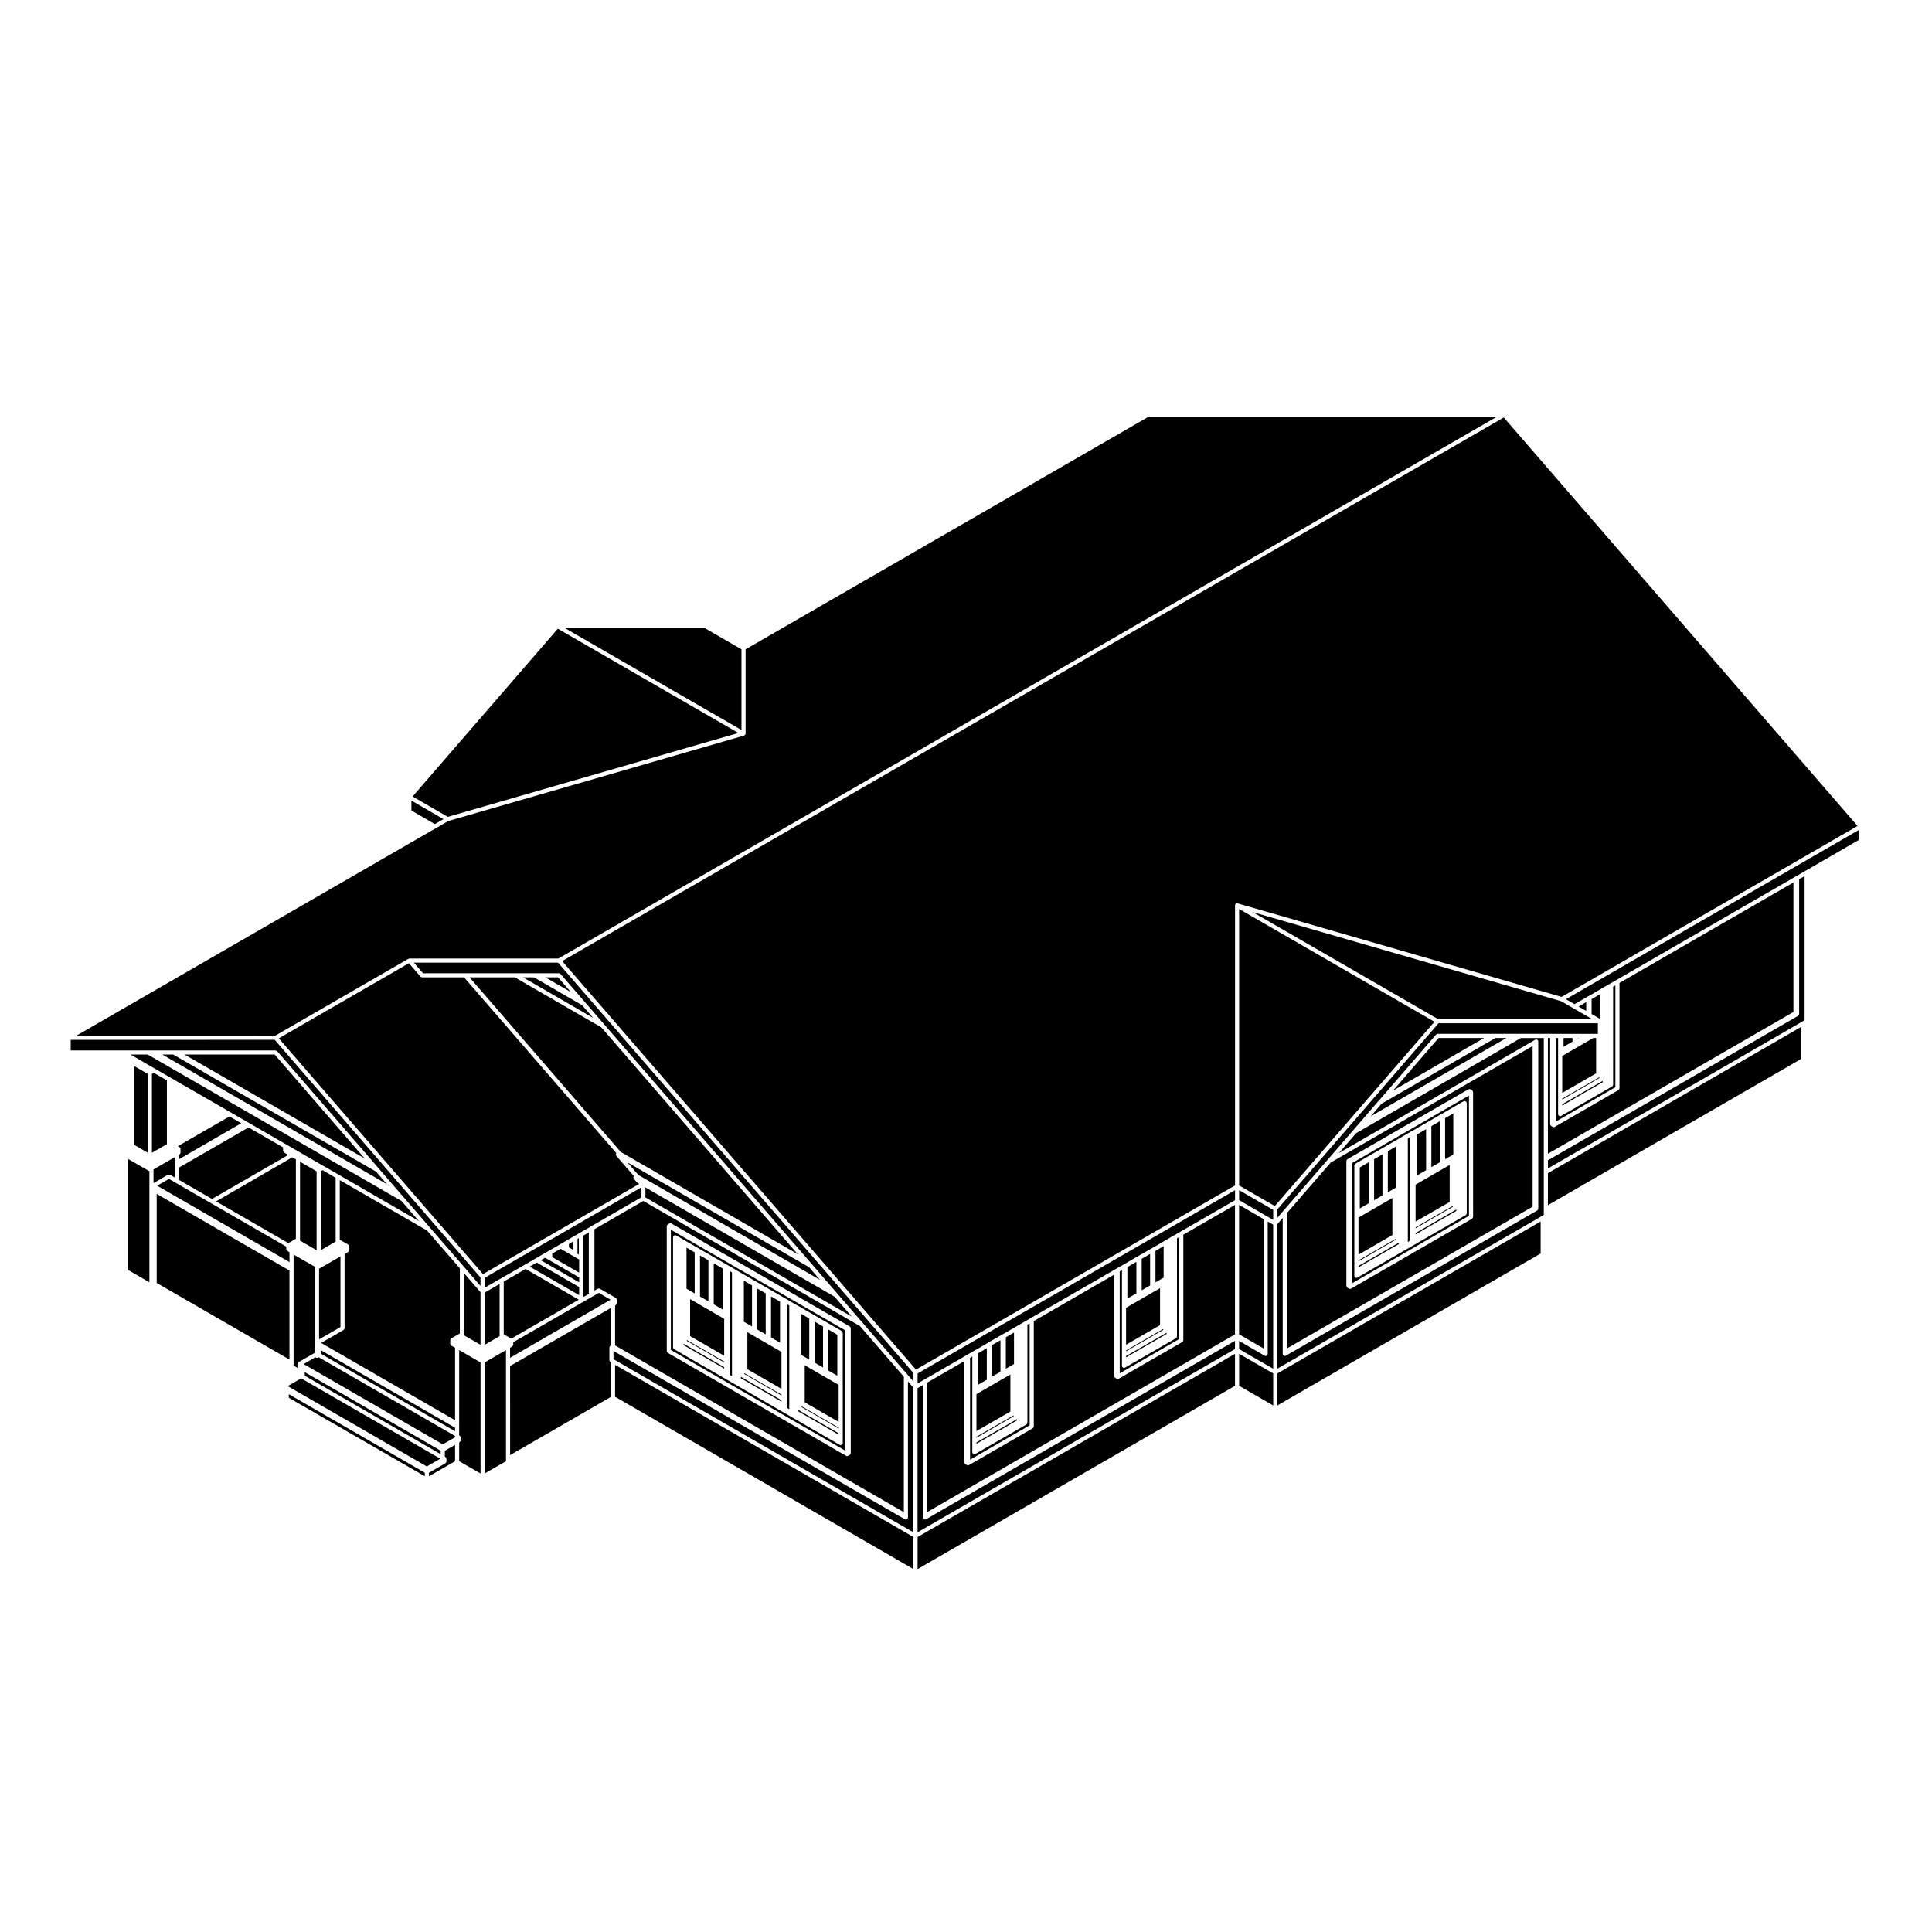 <?xml version="1.0" encoding="UTF-8"?>
<!-- Uploaded to: ICON Repo, www.svgrepo.com, Generator: ICON Repo Mixer Tools -->
<svg fill="#000000" width="800px" height="800px" version="1.1" viewBox="144 144 512 512" xmlns="http://www.w3.org/2000/svg">
 <g>
  <path d="m513.96 458.46 0.008-0.023-0.008-0.043 0.004-0.02-0.004-0.02v-10.52l-2.168 1.262v10.871l2.168-1.25z"/>
  <path d="m510.37 449.91-2.215 1.281v10.883l2.215-1.301z"/>
  <path d="m506.74 452-2.383 1.391v10.875l2.383-1.391z"/>
  <path d="m517.67 445.29-0.578 0.348v27.484l0.578-0.348z"/>
  <path d="m513 461.49-8.992 5.184v9.824l8.992-5.207z"/>
  <path d="m528.18 452.72-9.035 5.223v9.789l9.035-5.203z"/>
  <path d="m521.93 443.25-2.398 1.375v10.879l2.398-1.383z"/>
  <path d="m529.03 463.55-9.879 5.707v0.246l9.879-5.707z"/>
  <path d="m529.93 464.88v-0.355l-0.035 0.012-0.039 0.047-10.703 6.191v0.352l10.777-6.219z"/>
  <path d="m513.85 472.32-9.836 5.688v0.246l9.836-5.688z"/>
  <path d="m507.25 439.84 35.945-20.762h-2.887l-30.168 17.406z"/>
  <path d="m513.17 433.02 24.117-13.945h-12.055z"/>
  <path d="m550.16 461.16v-39.961l-53.504 30.887-11.629 13.41v35.875l65.133-37.598zm-15.785 5.352c0 0.031-0.02 0.051-0.031 0.07-0.012 0.082-0.039 0.117-0.07 0.176-0.047 0.082-0.074 0.125-0.133 0.168-0.023 0.02-0.023 0.051-0.047 0.059l-32.047 18.512c-0.086 0.051-0.18 0.082-0.273 0.082-0.098 0-0.191-0.031-0.273-0.082l-0.422-0.238c-0.02-0.02-0.02-0.051-0.047-0.07-0.059-0.039-0.086-0.09-0.121-0.156-0.031-0.059-0.07-0.105-0.082-0.188l-0.023-0.059v-33.109c0-0.031 0.023-0.051 0.023-0.07 0.012-0.059 0.02-0.09 0.039-0.137 0.012-0.02 0-0.051 0.012-0.07 0.016-0.031 0.039-0.031 0.059-0.051 0.031-0.039 0.059-0.07 0.102-0.102 0.02-0.012 0.02-0.039 0.039-0.051l32.051-18.512c0.023-0.02 0.047 0 0.074-0.012 0.059-0.031 0.117-0.031 0.191-0.031s0.133 0 0.203 0.02c0.02 0.012 0.051 0 0.07 0.012l0.422 0.238c0.02 0.012 0.02 0.051 0.047 0.059 0.047 0.031 0.066 0.059 0.105 0.105 0.012 0.012 0.039 0.012 0.051 0.039 0.02 0.02 0 0.051 0.012 0.059 0.023 0.051 0.031 0.09 0.039 0.137 0 0.031 0.031 0.039 0.031 0.07l0.008 33.133z"/>
  <path d="m502.32 484.08 30.965-17.879v-31.871l-30.965 17.891zm0.598-2.457v-28.75c0-0.031 0.023-0.051 0.031-0.07 0.012-0.082 0.039-0.125 0.074-0.188 0.039-0.059 0.074-0.117 0.125-0.156 0.023-0.02 0.023-0.051 0.047-0.07l11.801-6.801s0-0.012 0.012-0.012l0.145-0.09h0.004l0.336-0.188 0.152-0.102h0.004l0.105-0.082h0.023c0.004 0 0.004-0.02 0.016-0.02l0.246-0.125 0.23-0.137h0.004l1.672-0.973 0.012-0.012h0.012l0.258-0.145 0.121-0.059h0.004l11.84-6.828 0.125-0.082 0.012-0.012 0.363-0.207 0.141-0.09s0.004 0 0.016-0.012v0.012l0.117-0.059c0.004-0.012 0.004-0.012 0.012-0.012l0.215-0.125c0.012 0 0.012-0.012 0.012-0.012l0.242-0.125c0.004 0 0.004-0.012 0.012-0.012l0.43-0.246c0.039-0.02 0.09 0 0.133-0.012 0.051-0.02 0.086-0.059 0.133-0.059 0.031 0 0.047 0.031 0.07 0.031 0.07 0.012 0.121 0.039 0.188 0.082 0.059 0.039 0.109 0.059 0.156 0.117 0.02 0.02 0.047 0.02 0.059 0.051 0.031 0.051 0.012 0.09 0.02 0.137 0.016 0.051 0.055 0.082 0.055 0.125v29.234c0 0.031-0.023 0.051-0.035 0.07 0 0.059-0.012 0.09-0.031 0.137-0.02 0.02 0 0.051-0.02 0.082-0.004 0.02-0.031 0.012-0.047 0.031-0.035 0.039-0.066 0.082-0.105 0.102-0.02 0.02-0.02 0.051-0.047 0.059l-28.688 16.551c-0.086 0.051-0.176 0.082-0.273 0.082-0.18 0-0.316-0.105-0.418-0.246-0.016-0.02-0.039-0.012-0.051-0.031-0.031-0.039-0.012-0.09-0.02-0.125-0.02-0.059-0.059-0.09-0.059-0.137l-0.004-0.496z"/>
  <path d="m514.72 473.64v-0.344h-0.016l-0.043 0.051-10.652 6.148v0.367l10.711-6.191z"/>
  <path d="m472.38 384.89v73.273l9.461 5.461 42.305-48.844z"/>
  <path d="m558.01 433.62 8.977-5.176v-9.367h-0.758l-8.219 4.746z"/>
  <path d="m565.79 412.72 2.152 1.25v-6.453l-2.152 1.25z"/>
  <path d="m562.14 419.2 0.215-0.121h-0.215z"/>
  <path d="m558.01 435.39 9.82-5.688v-0.23l-9.82 5.688z"/>
  <path d="m558.36 419.08v2.32l2.379-1.383v-0.938z"/>
  <path d="m554.21 419.08v30.672l65.066-37.57v-34.309l-46.098 26.609v27.938s-0.023 0.039-0.031 0.059c0 0.082-0.039 0.125-0.074 0.188-0.035 0.07-0.066 0.117-0.121 0.156-0.02 0.02-0.023 0.051-0.051 0.059l-16.867 9.742c-0.082 0.051-0.176 0.082-0.266 0.082-0.09 0-0.18-0.031-0.266-0.07l-0.422-0.238c-0.02-0.012-0.023-0.051-0.051-0.059-0.059-0.039-0.09-0.102-0.121-0.156-0.031-0.055-0.066-0.117-0.074-0.188-0.004-0.031-0.031-0.051-0.031-0.07v-22.848z"/>
  <path d="m568.65 430.49-10.641 6.148v0.359l10.715-6.203v-0.363l-0.047 0.012z"/>
  <path d="m571.5 431.44c0 0.031-0.02 0.051-0.023 0.07-0.004 0.051-0.016 0.082-0.031 0.125-0.012 0.02 0.004 0.039-0.004 0.059-0.02 0.039-0.055 0.051-0.07 0.082-0.031 0.031-0.051 0.051-0.074 0.082-0.023 0.012-0.035 0.039-0.066 0.059l-13.504 7.805c-0.09 0.051-0.176 0.082-0.277 0.082-0.176 0-0.316-0.105-0.418-0.238-0.016-0.02-0.047-0.02-0.055-0.039-0.023-0.039 0-0.09-0.02-0.137-0.012-0.051-0.051-0.082-0.051-0.137v-20.164h-0.598v22.141l15.781-9.113v-26.988l-0.594 0.344-0.004 25.969z"/>
  <path d="m482.5 516.47 69.789-40.281v-8.484l-69.789 40.277z"/>
  <path d="m525.57 441.14-2.242 1.289v10.883l2.242-1.301z"/>
  <path d="m555.78 417.98h11.672v-2.809h-42.223l-42.734 49.348v2.223l1.57-1.82 11.812-13.629 6.75-7.785 0.004-0.012 0.836-0.961v-0.012l0.852-0.961 5.047-5.863h0.012l0.848-0.953 14.348-16.582s0.012 0 0.016-0.012c0.051-0.051 0.121-0.059 0.188-0.09 0.066-0.031 0.117-0.082 0.191-0.082 0.012 0 0.012-0.012 0.016-0.012h30.375z"/>
  <path d="m529.14 449.7 0.008-0.031-0.008-0.035 0.004-0.02-0.004-0.02v-0.031l0.008-0.02-0.008-0.02v-10.449l-2.176 1.25v10.891l2.176-1.258z"/>
  <path d="m472.38 462.05 7.305 4.242 1.73 0.988v-2.648l-9.035-5.215z"/>
  <path d="m478.86 467.07-6.488-3.766v34.305l6.488 3.758z"/>
  <path d="m472.38 511.26 9.035 5.211v-8.488l-9.035-5.207z"/>
  <path d="m479.96 502.32v0.492c0 0.059-0.047 0.082-0.059 0.137-0.012 0.039 0.012 0.09-0.02 0.137-0.012 0.02-0.039 0.012-0.051 0.031-0.102 0.137-0.238 0.238-0.418 0.238-0.098 0-0.18-0.02-0.273-0.07l-6.766-3.926v2.168l9.035 5.203v-38.18l-1.449-0.836-0.004 34.605z"/>
  <path d="m503.39 444.3-4.574 5.273 51.59-29.785 0.422-0.258c0.051-0.031 0.105-0.012 0.145-0.031 0.051-0.012 0.086-0.051 0.137-0.051 0.02 0 0.035 0.02 0.059 0.02 0.074 0.012 0.117 0.051 0.188 0.082 0.066 0.039 0.117 0.07 0.168 0.117 0.012 0.02 0.039 0.02 0.051 0.051 0.031 0.039 0.012 0.09 0.02 0.137 0.02 0.051 0.059 0.09 0.059 0.137v44.324s-0.023 0.039-0.031 0.07c0 0.051-0.012 0.082-0.031 0.125-0.012 0.02 0.004 0.051-0.012 0.07-0.012 0.02-0.039 0.012-0.051 0.031-0.039 0.051-0.07 0.09-0.105 0.117-0.02 0.012-0.023 0.039-0.051 0.059l-66.625 38.496c-0.09 0.051-0.176 0.07-0.277 0.07-0.18 0-0.316-0.105-0.414-0.246-0.02-0.012-0.051-0.012-0.059-0.031-0.02-0.039 0-0.09-0.016-0.125-0.016-0.051-0.055-0.082-0.055-0.137v-36.059l-1.438 1.672v38.301l70.051-40.422 0.578-0.344v-46.879h-6.07z"/>
  <path d="m554.21 463.38 67.168-38.789v-8.484l-67.168 38.789z"/>
  <path d="m620.79 412.73s-0.023 0.051-0.031 0.082c-0.004 0.039-0.02 0.09-0.035 0.125-0.016 0.02 0.004 0.051-0.016 0.082-0.012 0.02-0.035 0.012-0.051 0.031-0.035 0.039-0.059 0.07-0.105 0.105-0.016 0.012-0.016 0.039-0.039 0.051l-66.297 38.277v2.168l67.441-38.945s0-0.012 0.004-0.012l0.574-0.332v-38.188l-1.445 0.84z"/>
  <path d="m561.25 410.11 0.07-0.047h0.008l3.18-1.82h0.008l0.121-0.082h0.02l0.008-0.02 0.324-0.164 3.223-1.871 0.125-0.09 0.055-0.012 0.031-0.035 0.059-0.027 0.52-0.309h0.012l0.148-0.086 0.328-0.191h0.02l0.008-0.016 0.145-0.07 0.09-0.07 0.031-0.012 0.012-0.008 0.246-0.125 0.215-0.133 0.438-0.262 1.684-0.961h0.004l47.184-27.246 0.422-0.238 2.519-1.465h0.012l14.055-8.129v-2.648l-77.602 44.828z"/>
  <path d="m562.33 410.75 2.035 1.156v-2.332z"/>
  <path d="m442.42 502.11 9.852-5.668v-0.254l-9.852 5.688z"/>
  <path d="m279.18 529.62 26.746-15.445v-9.105l-0.145-0.09c-0.031-0.012-0.031-0.039-0.051-0.059-0.059-0.039-0.09-0.102-0.117-0.156-0.039-0.07-0.074-0.117-0.082-0.188 0-0.02-0.031-0.039-0.031-0.039v-3.457s0.031-0.051 0.031-0.07c0.004-0.051 0.016-0.09 0.039-0.137 0.004-0.02-0.012-0.039 0.004-0.059 0.016-0.031 0.047-0.031 0.059-0.051 0.031-0.039 0.055-0.07 0.098-0.102 0.023-0.012 0.031-0.051 0.051-0.059l0.145-0.09v-9.93l-26.746 15.426 0.004 23.609z"/>
  <path d="m278.06 497.93 1.414 0.832 17.902-10.332-14.094-8.137-5.793 3.336v13.98z"/>
  <path d="m335.53 480.18-2.383-1.383v10.871l2.383 1.387z"/>
  <path d="m331.74 477.99-2.234-1.285v10.871l2.234 1.281z"/>
  <path d="m272.43 500.4 3.973-2.305v-13.832l-3.973 2.293z"/>
  <path d="m276.67 482.84 6.34-3.641 2.941-1.703 2.211-1.289 1.379-0.785h0.004l2.715-1.57s0-0.012 0.012-0.012l1.32-0.754h0.02c0.02-0.012 0.02-0.039 0.039-0.051 0.02-0.012 0.059 0 0.09-0.012 0.031-0.02 0.039-0.07 0.082-0.082h0.039 0.039c0.02-0.02 0.02-0.051 0.039-0.07l2.223-1.301c0.016-0.012 0.039 0 0.059-0.012 0 0 0-0.012 0.004-0.012l0.016-0.012c0.012 0 0.012-0.012 0.012-0.012h0.012l1.406-0.805h0.016c0.016-0.012 0.016-0.031 0.023-0.039h0.035c0.004-0.012 0.004-0.02 0.016-0.031l2.519-1.438 0.121-0.09c0.016-0.012 0.035 0 0.055-0.012 0.012 0 0.012-0.031 0.023-0.031l0.172-0.082c0.012-0.012 0.02 0 0.039-0.012 0.012-0.012 0.012-0.031 0.031-0.039l13.23-7.637v-2.644l-41.527 23.98v2.637l4.246-2.449v0.008z"/>
  <path d="m328.1 475.89-2.168-1.258v10.887l2.168 1.25z"/>
  <path d="m278.34 499.39-0.02 0.035 0.07-0.043-0.051-0.031z"/>
  <path d="m272.43 534.49 5.66-3.258v-29.441l-5.66 3.273z"/>
  <path d="m340.37 508.86-0.035-0.008v0.398l10.762 6.207v-0.375l-10.688-6.172z"/>
  <path d="m350.72 488.95-2.394-1.383v10.871l2.394 1.387z"/>
  <path d="m343.29 484.66-2.16-1.262v10.883l2.16 1.25z"/>
  <path d="m346.92 486.76-2.238-1.289v10.875l2.238 1.277z"/>
  <path d="m298.58 484.78v2.953l1.457-0.828v-14.781c0-0.031 0.016-0.051 0.02-0.07-0.004-0.02-0.02-0.031-0.02-0.051l-0.004-1.371-1.457 0.816v5.965l-0.012 0.031c0 0.02 0.012 0.02 0.012 0.02v4.762z"/>
  <path d="m326.89 498.09 0.109 0.059h0.004l8.914 5.148v-9.789l-9.027-5.231z"/>
  <path d="m337.39 508.34 0.594 0.344v-27.492l-0.594-0.344z"/>
  <path d="m326.02 499.36 9.891 5.699v-0.238l-9.891-5.699z"/>
  <path d="m325.17 500.09h-0.008v0.383l10.75 6.211v-0.371l-10.699-6.172z"/>
  <path d="m282.6 403 18.578 10.738-2.891-3.34-12.797-7.398z"/>
  <path d="m162.74 419.56v2.816h54.312c0.004 0 0.004 0.012 0.016 0.012 0.066 0.012 0.117 0.059 0.18 0.082 0.07 0.031 0.137 0.039 0.188 0.102h0.02l26.152 30.188 0.836 0.984 5.062 5.844h0.004l0.836 0.984 0.836 0.953h0.012l6.75 7.812 8.867 10.211 4.523 5.234v-2.231l-54.535-62.992z"/>
  <path d="m288.5 403 6.766 3.906-3.379-3.906z"/>
  <path d="m265.01 499.12-0.059 0.043 0.078 0.043-0.02-0.043z"/>
  <path d="m266.94 497.68v0.176l4.398 2.539v-13.957l-4.398-5.078z"/>
  <path d="m312.96 457.48c-0.039-0.02-0.039-0.051-0.07-0.082-0.02-0.02-0.059-0.012-0.082-0.039l-0.836-0.961c-0.016-0.02-0.012-0.039-0.02-0.059-0.012-0.012-0.031 0-0.039-0.02-0.016-0.02 0-0.051-0.012-0.082-0.02-0.051-0.031-0.09-0.031-0.145-0.012-0.051-0.02-0.082-0.012-0.137 0.012-0.039 0.02-0.07 0.035-0.105 0.016-0.02 0-0.051 0.016-0.082 0.012-0.02 0.051-0.031 0.07-0.051 0.004-0.012 0.004-0.02 0.016-0.031l-4.68-5.379c-0.016-0.02-0.012-0.039-0.023-0.059 0 0-0.023-0.012-0.035-0.031-0.016-0.02 0-0.039-0.012-0.07-0.031-0.059-0.031-0.102-0.035-0.145-0.004-0.047-0.016-0.09-0.004-0.137 0.004-0.039 0.02-0.082 0.039-0.117 0.012-0.02-0.004-0.051 0.012-0.07 0.02-0.031 0.051-0.031 0.07-0.059 0.004 0 0.004-0.012 0.012-0.02l-40.355-46.602h-11.133c-0.16 0-0.293-0.07-0.387-0.176-0.012-0.012-0.02-0.004-0.02-0.004l-3.078-3.562-34.48 19.91 54.109 62.484 41.406-23.91z"/>
  <path d="m265.86 480.11-8.676-9.996-23.145-13.371v15.805l0.562 0.312h0.004l1.691 0.984c0.023 0.02 0.023 0.051 0.051 0.07 0.031 0.02 0.066 0.051 0.102 0.102 0.012 0.012 0.039 0.02 0.051 0.039 0.016 0.02 0 0.051 0.012 0.07 0.02 0.051 0.031 0.082 0.035 0.137 0.012 0.02 0.035 0.039 0.035 0.039v0.984c0 0.031-0.023 0.051-0.035 0.07-0.004 0.082-0.035 0.117-0.074 0.188-0.039 0.07-0.07 0.117-0.117 0.156-0.023 0.012-0.023 0.051-0.051 0.059l-0.988 0.57v19.668c0 0.031-0.023 0.051-0.023 0.07-0.012 0.082-0.039 0.117-0.082 0.176-0.035 0.07-0.07 0.125-0.125 0.176-0.02 0.012-0.02 0.039-0.039 0.051l-5.945 3.426 35.492 20.484v-19.211l-0.992-0.559c-0.02-0.02-0.02-0.039-0.047-0.059-0.055-0.051-0.09-0.102-0.121-0.156-0.039-0.07-0.07-0.117-0.082-0.188-0.004-0.031-0.031-0.051-0.031-0.051v-0.992s0.023-0.039 0.031-0.07c0.012-0.051 0.02-0.09 0.039-0.125 0 0-0.004-0.059 0-0.07 0.02-0.031 0.051-0.031 0.059-0.051 0.031-0.039 0.059-0.07 0.102-0.102 0.02-0.02 0.02-0.039 0.047-0.059l1.699-0.984 0.562-0.324 0.004-17.27z"/>
  <path d="m302.68 486.62-1.414 0.828-0.418 0.246-2.543 1.457h-0.012l-18.273 10.551v0.672c0 0.031-0.023 0.039-0.031 0.07-0.012 0.07-0.047 0.117-0.082 0.176-0.039 0.059-0.066 0.117-0.125 0.156-0.016 0.02-0.016 0.051-0.039 0.07l-0.57 0.324v2.656l26.637-15.383z"/>
  <path d="m234.88 474.31-0.016 0.051 0.082-0.051-0.066-0.039z"/>
  <path d="m265.68 521.3v3.098l0.152 0.09c0.023 0.012 0.031 0.051 0.051 0.07 0.039 0.02 0.066 0.051 0.102 0.09 0.016 0.02 0.051 0.02 0.055 0.051 0.016 0.02 0 0.051 0.016 0.07 0.012 0.051 0.023 0.082 0.031 0.125 0.004 0.031 0.031 0.039 0.031 0.07v0.73c0 0.031-0.023 0.039-0.031 0.07-0.012 0.07-0.039 0.117-0.082 0.188-0.031 0.059-0.059 0.105-0.117 0.145-0.02 0.02-0.023 0.059-0.051 0.07l-0.152 0.09v4.977l5.664 3.254v-29.422l-5.664-3.273v19.508z"/>
  <path d="m268.43 403 40.078 46.285 46.891 27.082-52.055-60.121-22.922-13.246z"/>
  <path d="m297.48 482.53-7.93-4.586h-0.012l-1.109-0.629-1.121 0.66 10.172 5.863z"/>
  <path d="m297.4 472.13-0.359 0.199v3.949l0.359 0.207z"/>
  <path d="m284.37 479.67 13.113 7.566v-2.152l-11.258-6.492z"/>
  <path d="m294.77 473.66v0.906l1.133 0.66v-2.227z"/>
  <path d="m310.27 452.04 2.894 3.336 48.156 27.82-2.902-3.367z"/>
  <path d="m315.04 458.68v2.648l54.691 31.586-4.57-5.277z"/>
  <path d="m297.48 477.78-1.254-0.715-2.633-1.535-1.047-0.59-2.191 1.27v0.949l7.125 4.117z"/>
  <path d="m341.22 508.12 9.871 5.699v-0.238l-9.871-5.688z"/>
  <path d="m402.77 526.62 10.727-6.191v-0.363l-0.043 0.02-0.027 0.039-10.656 6.137z"/>
  <path d="m402.77 525.02 9.832-5.676v-0.258l-9.832 5.668z"/>
  <path d="m410.55 498.39v8.34l2.172-1.25v-0.258l0.012-0.039-0.012-0.02 0.008-0.023-0.008-0.02v-7.981z"/>
  <path d="m441.33 505.19v-24.578l-0.594 0.344v27l15.785-9.113-0.004-27-0.605 0.344v25.988s-0.023 0.039-0.035 0.07c0 0.051-0.012 0.09-0.031 0.125-0.012 0.031 0 0.059-0.012 0.082-0.016 0.02-0.039 0.012-0.051 0.031-0.039 0.051-0.066 0.07-0.105 0.105-0.02 0.02-0.02 0.039-0.047 0.059l-13.488 7.793c-0.09 0.059-0.18 0.082-0.277 0.082-0.18 0-0.316-0.102-0.422-0.238-0.012-0.02-0.039-0.02-0.051-0.039-0.023-0.039-0.012-0.09-0.016-0.137-0.016-0.039-0.059-0.082-0.059-0.082v-0.539l0.004-0.297z"/>
  <path d="m402.77 523.25 8.992-5.184v-9.812l-8.992 5.199z"/>
  <path d="m401.67 528.08v-24.59l-0.59 0.352v26.988l15.785-9.105v-27.008l-0.59 0.352v25.977c0 0.031-0.031 0.051-0.031 0.051-0.004 0.07-0.016 0.102-0.031 0.145-0.012 0.031 0 0.051-0.012 0.07-0.012 0.031-0.039 0.02-0.055 0.039-0.035 0.039-0.066 0.082-0.105 0.105-0.02 0.02-0.023 0.051-0.051 0.059l-13.512 7.793c-0.09 0.051-0.176 0.082-0.277 0.082-0.176 0-0.316-0.105-0.418-0.246-0.004-0.02-0.035-0.012-0.051-0.031-0.023-0.039-0.004-0.09-0.016-0.125-0.016-0.059-0.059-0.09-0.059-0.137v-0.77z"/>
  <path d="m442.42 500.36 9.004-5.184v-9.805l-9.004 5.199z"/>
  <path d="m403.12 502.69v8.332l2.394-1.375v-8.359z"/>
  <path d="m406.89 500.47v8.359l2.242-1.289v-8.355z"/>
  <path d="m387.17 510.63 1.707-0.98 10.969-6.34 0.418-0.254h0.004l1.684-0.973h0.02l0.344-0.188 3.324-1.941 0.121-0.059 0.301-0.195h0.012l0.008-0.012 3.195-1.828 0.016-0.012 0.012-0.008 0.125-0.062 0.305-0.176 3.246-1.871 0.023-0.027 0.137-0.082h0.008l0.07-0.035 0.543-0.316h0.004l0.152-0.086h0.008l0.336-0.195 0.164-0.102h0.012v-0.012l0.125-0.059 0.223-0.125h0.004l0.246-0.148 0.426-0.258 1.68-0.977 22.371-12.906v-0.012l0.414-0.227 1.688-0.961h0.004l0.336-0.195 0.008-0.012 3.312-1.918v-0.012l0.164-0.09h0.008l0.305-0.176 3.176-1.82 0.137-0.082 0.012-0.008 0.32-0.176h0.008l3.238-1.879h0.004v-0.012l0.125-0.07 0.051-0.047h0.035l0.027-0.027 0.543-0.301 0.125-0.062v-0.012l0.363-0.215h0.008l0.141-0.094h0.008l0.105-0.07 0.027-0.008 0.008-0.012 0.238-0.125 0.227-0.125 0.422-0.246h0.012v-0.012l1.688-0.969h0.004l14.492-8.371v-2.644l-84.121 48.57z"/>
  <path d="m636.27 362.89-93.754-108.25-249.54 144.06 93.77 108.26 84.551-48.809v-74.211c0-0.031 0.023-0.047 0.023-0.07 0.004-0.035-0.016-0.055-0.004-0.082 0.004-0.031 0.031-0.039 0.039-0.059 0.012-0.023 0-0.039 0.012-0.07 0.016-0.016 0.039-0.02 0.059-0.039 0.031-0.039 0.059-0.074 0.102-0.102 0.039-0.031 0.074-0.055 0.117-0.074 0.047-0.016 0.082-0.023 0.133-0.035 0.023 0 0.035-0.023 0.066-0.023s0.039 0.023 0.07 0.035c0.031 0 0.051-0.02 0.082-0.012l85.836 24.781z"/>
  <path d="m561.01 411.24-0.012-0.023h-0.016l-3.324-1.91-81.695-23.594 49.16 28.375h40.855l-1.016-0.578-0.312-0.184-0.008-0.004-0.012-0.012-0.121-0.07h-0.008l-3.18-1.828z"/>
  <path d="m442.42 503.72 10.727-6.191v-0.363l-0.031 0.012-0.035 0.051-10.66 6.141z"/>
  <path d="m446.56 477.59v8.359l2.234-1.293v-8.348z"/>
  <path d="m450.21 475.5v8.336l2.168-1.246v-8.352z"/>
  <path d="m442.77 479.78v8.344l2.387-1.367v-8.363z"/>
  <path d="m253.68 399.11 2.43 2.812h36.023c0.012 0 0.012 0.004 0.02 0.004 0.059 0 0.105 0.051 0.168 0.074 0.074 0.031 0.145 0.047 0.203 0.102 0.004 0.004 0.016 0.004 0.016 0.004l5.68 6.539 0.848 0.984 5.055 5.844 54.234 62.633 0.836 0.953 5.062 5.863 0.84 0.961h0.004l0.836 0.973 0.004 0.012 18.562 21.434 1.582 1.82v-2.242l-94.203-108.77z"/>
  <path d="m358.46 493.43-2.168-1.258v10.883l2.168 1.246z"/>
  <path d="m355.58 517.65-0.051-0.02v0.383l10.723 6.188v-0.375l-10.652-6.152z"/>
  <path d="m356.43 516.9 9.828 5.676v-0.234l-9.828-5.668z"/>
  <path d="m357.26 515.63 8.992 5.184v-9.801l-8.992-5.203z"/>
  <path d="m352.57 517.11 0.598 0.34v-27.48l-0.598-0.344z"/>
  <path d="m365.9 497.72-2.391-1.387v10.871l2.391 1.391z"/>
  <path d="m362.11 495.53-2.234-1.293v10.875l2.234 1.277z"/>
  <path d="m342.06 506.86 9.035 5.203v-9.789l-9.035-5.227z"/>
  <path d="m387.17 559.82 84.121-48.559v-8.484l-84.121 48.539z"/>
  <path d="m384.62 545.67v0.484c0 0.051-0.039 0.09-0.055 0.125-0.012 0.051 0.004 0.102-0.02 0.137-0.012 0.02-0.031 0.02-0.051 0.031-0.102 0.137-0.238 0.246-0.418 0.246-0.098 0-0.18-0.02-0.273-0.07l-77.223-44.598v2.176l0.145 0.09 79.34 45.785v-38.309l-1.449-1.664v35.566z"/>
  <path d="m457.61 499.16c0 0.031-0.02 0.039-0.02 0.07-0.012 0.07-0.047 0.117-0.082 0.188-0.035 0.059-0.07 0.105-0.125 0.156-0.02 0.02-0.02 0.039-0.039 0.059l-16.871 9.734c-0.086 0.059-0.18 0.082-0.273 0.082-0.102 0-0.191-0.02-0.277-0.082l-0.422-0.242c-0.02-0.02-0.02-0.051-0.039-0.059-0.059-0.051-0.09-0.102-0.125-0.168-0.031-0.059-0.066-0.105-0.074-0.176-0.004-0.031-0.023-0.039-0.023-0.039v-26.875l-21.277 12.289v27.945s-0.02 0.051-0.031 0.07c-0.004 0.07-0.039 0.117-0.07 0.188-0.039 0.059-0.07 0.117-0.125 0.156-0.02 0.02-0.023 0.051-0.051 0.059l-16.879 9.734c-0.09 0.051-0.176 0.082-0.277 0.082-0.09 0-0.176-0.031-0.266-0.07l-0.418-0.238c-0.023-0.012-0.023-0.039-0.051-0.059-0.055-0.039-0.086-0.102-0.121-0.156-0.035-0.055-0.07-0.117-0.082-0.188 0-0.031-0.031-0.051-0.031-0.07v-26.832l-9.879 5.707v34.316l81.602-47.117v-34.316l-13.688 7.898v27.953z"/>
  <path d="m389.14 546.69c-0.18 0-0.324-0.105-0.422-0.246-0.012-0.012-0.035-0.012-0.051-0.031-0.02-0.039 0-0.09-0.016-0.137-0.016-0.039-0.059-0.082-0.059-0.125v-35.102l-1.43 0.836v38.188l84.121-48.559v-2.176l-81.879 47.281c-0.078 0.051-0.18 0.07-0.266 0.07z"/>
  <path d="m307 514.16 79.07 45.66v-8.504l-79.07-45.617z"/>
  <path d="m307.41 489.48c-0.012 0.07-0.039 0.117-0.082 0.188-0.035 0.059-0.066 0.105-0.121 0.156-0.016 0.02-0.023 0.039-0.047 0.059l-0.16 0.09v10.578l76.527 44.188v-35.887l-11.633-13.422-57.414-33.16-12.949 7.488v16.273l0.867-0.516h0.07c0.07-0.031 0.125-0.031 0.195-0.031 0.082 0 0.137 0 0.203 0.031h0.086l4.211 2.449c0.031 0.02 0.031 0.039 0.047 0.059 0.047 0.031 0.074 0.059 0.102 0.102 0.016 0.02 0.047 0.02 0.055 0.051 0.02 0.012 0 0.039 0.012 0.059 0.02 0.051 0.031 0.09 0.039 0.137 0 0.02 0.031 0.039 0.031 0.039v0.992c-0.008 0.008-0.039 0.047-0.039 0.078zm13.273-20.527c0-0.031 0.031-0.039 0.035-0.07 0.004-0.051 0.016-0.09 0.035-0.125 0.012-0.031 0-0.059 0.012-0.07 0.012-0.031 0.039-0.031 0.059-0.051 0.023-0.039 0.059-0.07 0.09-0.102 0.023-0.02 0.023-0.039 0.051-0.059l0.418-0.238c0.023-0.02 0.055 0 0.074-0.02 0.07-0.031 0.125-0.02 0.203-0.02 0.074 0 0.133 0 0.191 0.02 0.031 0.02 0.059 0 0.082 0.02l47.242 27.285c0.02 0 0.031 0.031 0.047 0.051 0.047 0.039 0.074 0.059 0.105 0.105 0.012 0.02 0.051 0.02 0.059 0.039 0.016 0.02 0 0.051 0.004 0.07 0.016 0.051 0.023 0.09 0.035 0.125 0.004 0.031 0.031 0.051 0.031 0.051v33.141l-0.031 0.07c-0.012 0.082-0.039 0.125-0.082 0.188-0.035 0.07-0.07 0.117-0.121 0.156-0.023 0.02-0.023 0.051-0.055 0.059l-0.422 0.238c-0.082 0.051-0.168 0.07-0.266 0.07-0.09 0-0.18-0.02-0.266-0.082l-47.242-27.277c-0.02-0.012-0.023-0.031-0.039-0.051-0.066-0.051-0.09-0.102-0.125-0.168-0.035-0.059-0.07-0.105-0.074-0.176-0.004-0.031-0.035-0.051-0.035-0.051l-0.004-33.129z"/>
  <path d="m367.93 496.53-46.148-26.637v31.859l46.148 26.648zm-0.59 14.172v15.738c0 0.051-0.039 0.09-0.059 0.125-0.012 0.051 0.012 0.102-0.016 0.137-0.012 0.02-0.035 0.012-0.051 0.031-0.105 0.145-0.23 0.246-0.418 0.246-0.102 0-0.188-0.02-0.277-0.082l-43.875-25.348c-0.016 0-0.02-0.031-0.039-0.051-0.051-0.039-0.074-0.07-0.105-0.117-0.02-0.012-0.051-0.012-0.059-0.031-0.016-0.031 0-0.051-0.004-0.07-0.02-0.051-0.031-0.082-0.035-0.125-0.004-0.031-0.035-0.051-0.035-0.07v-29.215c0-0.051 0.051-0.09 0.059-0.137 0.016-0.039 0-0.102 0.023-0.137 0.016-0.031 0.039-0.031 0.055-0.039 0.051-0.07 0.105-0.09 0.168-0.125 0.059-0.031 0.105-0.07 0.176-0.082 0.031 0 0.047-0.02 0.07-0.02 0.055 0 0.09 0.039 0.137 0.059 0.051 0.012 0.098-0.012 0.137 0.02l0.422 0.246 0.227 0.125 0.23 0.125c0.004 0 0.004 0.012 0.012 0.012h0.012l0.109 0.07h0.004l0.176 0.105 0.328 0.195 0.145 0.082s0 0.012 0.004 0.012h0.016l11.84 6.828 0.137 0.082h0.012l0.246 0.145 1.676 0.961h0.004 0.012l0.238 0.156h0.004l0.223 0.117c0.004 0 0.004 0.012 0.004 0.012l0.117 0.07h0.004c0.004 0.012 0.012 0.012 0.012 0.012l0.145 0.09 0.363 0.215v0.012l0.125 0.07h0.012l11.848 6.828v0.012h0.012l0.125 0.082h0.012l0.238 0.125h0.004s0 0.012 0.004 0.012l1.684 0.984 0.227 0.125h0.012l0.227 0.125c0.012 0 0.012 0.012 0.012 0.012h0.012l0.117 0.07h0.004l0.172 0.105 0.328 0.195 0.141 0.082c0.012 0 0.012 0.012 0.012 0.012h0.016l11.805 6.82c0.023 0.02 0.023 0.039 0.051 0.059 0.055 0.039 0.09 0.102 0.125 0.156 0.031 0.07 0.059 0.105 0.07 0.188 0.012 0.02 0.031 0.039 0.031 0.039l-0.012 13.52z"/>
  <path d="m264.59 524.55-36.145-20.871-0.168 0.09c-0.082 0.059-0.176 0.082-0.273 0.082s-0.191-0.031-0.281-0.082l-0.145-0.09-3.113 1.809 36.867 21.277 3.281-1.879c-0.004-0.031 0.004-0.051 0-0.09-0.004-0.02-0.031-0.039-0.031-0.039l0.004-0.207z"/>
  <path d="m190.61 457.48-1.832-1.062-3.133 1.809 35.07 20.242v-2.625l-0.57-0.332c-0.031-0.012-0.031-0.039-0.051-0.059-0.059-0.039-0.09-0.102-0.117-0.156-0.039-0.059-0.074-0.105-0.082-0.188-0.004-0.02-0.031-0.039-0.031-0.039v-0.699l-19.965-11.523z"/>
  <path d="m188.57 455.32c0.07-0.031 0.137-0.031 0.207-0.031s0.125 0 0.195 0.031h0.082l1.281 0.746v-5.422l-5.652 3.266v3.621l3.824-2.211h0.062z"/>
  <path d="m209.87 442.78-18.438 10.637v3.273l8.746 5.047 20.203-11.668-1.082-0.629c-0.02-0.012-0.023-0.051-0.039-0.059-0.059-0.039-0.09-0.09-0.125-0.156-0.035-0.07-0.066-0.105-0.074-0.188-0.004-0.02-0.035-0.039-0.035-0.07v-0.898z"/>
  <path d="m220.71 480.71-35.184-20.312v23.598l35.184 20.309z"/>
  <path d="m188.23 447.04v-16.738l-3.465-2-0.504 0.297v20.898l3.969-2.281z"/>
  <path d="m191.13 447.75 0.441 0.258c0.02 0.012 0.023 0.051 0.039 0.059 0.039 0.031 0.07 0.059 0.102 0.09 0.016 0.031 0.051 0.031 0.059 0.051 0.016 0.031 0 0.051 0.012 0.07 0.02 0.051 0.031 0.09 0.035 0.137 0.004 0.031 0.023 0.039 0.023 0.039v1.012s-0.02 0.039-0.023 0.07c-0.004 0.07-0.039 0.117-0.074 0.188-0.043 0.055-0.074 0.105-0.117 0.148-0.023 0.012-0.023 0.039-0.051 0.051l-0.145 0.09v1.199l16.504-9.547-3.125-1.797z"/>
  <path d="m190.15 448.52 0.07-0.039-0.059-0.031v0.031z"/>
  <path d="m220.54 514.43 36.035 20.781v-0.926l-36.035-20.805z"/>
  <path d="m260.79 528.45-36.027-20.812v0.949l36.027 20.789z"/>
  <path d="m227.9 454.41-4.391-2.539v20.906l4.391 2.539z"/>
  <path d="m261.88 530.01 0.16 0.102c0.02 0.012 0.02 0.039 0.039 0.051 0.039 0.039 0.066 0.059 0.098 0.102 0.02 0.02 0.051 0.02 0.059 0.051 0.016 0.031 0 0.051 0.016 0.07 0.016 0.051 0.023 0.09 0.031 0.137 0.004 0.02 0.031 0.039 0.031 0.07v0.719c0 0.02-0.023 0.039-0.031 0.07-0.012 0.07-0.039 0.117-0.082 0.176-0.031 0.07-0.066 0.117-0.125 0.168-0.016 0.02-0.016 0.039-0.039 0.051l-4.367 2.527v0.926l6.926-3.984v-4.348l-2.711 1.57v1.543z"/>
  <path d="m223.04 506.61 0.039 0.02h-0.008z"/>
  <path d="m221.49 474.06 0.078 0.031-0.02-0.031v-0.039z"/>
  <path d="m227.32 502.57c0.023-0.012 0.051 0 0.082-0.012 0.023-0.012 0.039-0.039 0.07-0.051v-22.793l-5.668-3.238v29.418l1.188 0.699c-0.031-0.031-0.023-0.082-0.055-0.125-0.035-0.059-0.059-0.117-0.07-0.188-0.012-0.02-0.031-0.031-0.031-0.059v-0.73c0-0.031 0.02-0.039 0.031-0.07 0.004-0.059 0.012-0.09 0.035-0.137 0.012-0.02-0.004-0.051 0.012-0.07 0.016-0.02 0.039-0.031 0.055-0.039 0.031-0.039 0.059-0.082 0.102-0.102 0.02-0.02 0.02-0.051 0.039-0.07z"/>
  <path d="m221.83 472.62 0.586-0.332v-21.039l-0.957-0.555-20.195 11.684 19.148 11.059z"/>
  <path d="m223.95 509.36-0.152-0.078-3.562 2.051 36.875 21.289 3.566-2.055z"/>
  <path d="m216.9 418.48 35.312-20.379c0.047-0.031 0.098-0.012 0.137-0.02 0.051-0.016 0.086-0.059 0.137-0.059h39.492l248.61-143.52h-92.316l-106.68 61.578v22.328c0 0.055-0.039 0.086-0.055 0.133-0.016 0.047 0.004 0.102-0.023 0.133v0.012s-0.012 0-0.02 0.004c-0.004 0.016-0.02 0.02-0.031 0.031-0.051 0.059-0.102 0.098-0.16 0.133-0.039 0.02-0.055 0.07-0.105 0.082l-78.395 22.645-3.309 1.91-95.281 54.988z"/>
  <path d="m253.34 355.08 9.336 5.398 76.996-22.234-47.844-27.629z"/>
  <path d="m232.95 456.12-3.457-2.008-0.496 0.297v20.906l3.953-2.293z"/>
  <path d="m340.5 316.08-9.707-5.613h-37.062l46.77 27z"/>
  <path d="m253.03 358.8 6.203 3.594 2.285-1.32-8.488-4.91z"/>
  <path d="m177.69 448.71-0.059 0.031 0.078 0.039-0.02-0.031z"/>
  <path d="m187.01 423.46 59.562 34.383-2.894-3.336-53.773-31.047z"/>
  <path d="m234.23 476.95-5.5 3.188c-0.055 0.039-0.109 0.039-0.168 0.051v18.758l5.668-3.266z"/>
  <path d="m264.59 522.36-35.598-20.566v0.938l35.598 20.566z"/>
  <path d="m192.91 423.46 47.754 27.566-23.871-27.566z"/>
  <path d="m185.04 427.2 4.004 2.312 16.039 9.25 4.211 2.434 0.848 0.48v0.008l9.91 5.731 8.863 5.117 0.848 0.48h0.004l4.004 2.301v0.012l21.242 12.281-4.59-5.316-67.273-38.828h-4.566l5.609 3.25h0.008l0.84 0.48z"/>
  <path d="m177.94 451.14v29.414l5.656 3.273v-29.48c-0.051-0.012-0.105-0.012-0.152-0.039z"/>
  <path d="m179.62 426.55v20.887l3.555 2.055v-20.898z"/>
 </g>
</svg>